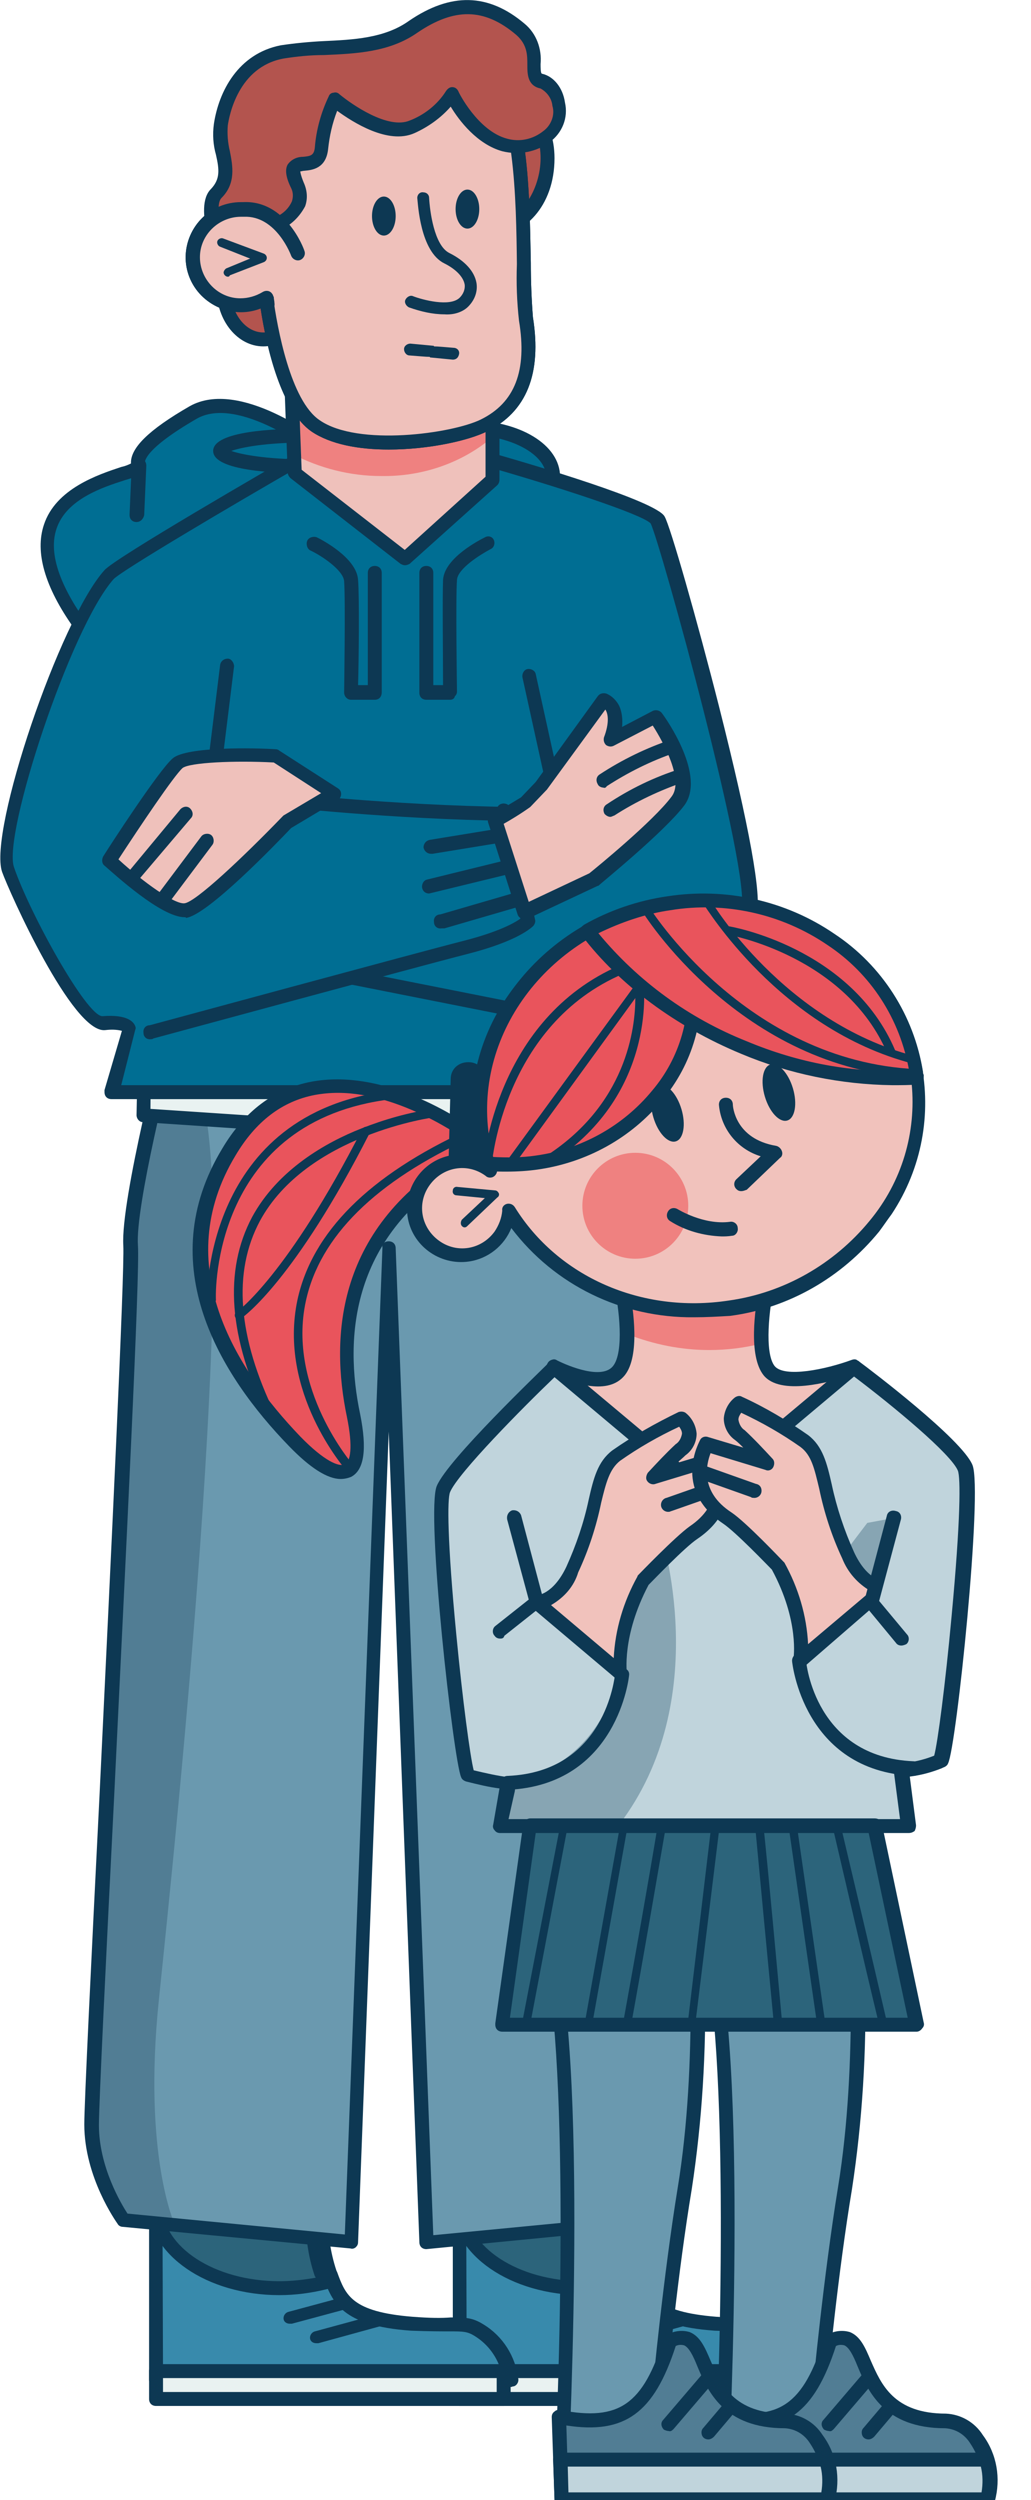 <?xml version="1.0" encoding="utf-8"?>
<!-- Generator: Adobe Illustrator 28.3.0, SVG Export Plug-In . SVG Version: 6.00 Build 0)  -->
<svg version="1.1" id="Ebene_1" xmlns="http://www.w3.org/2000/svg" xmlns:xlink="http://www.w3.org/1999/xlink" x="0px" y="0px"
	 viewBox="0 0 148 358.7" style="enable-background:new 0 0 148 358.7;" xml:space="preserve">
<style type="text/css">
	.st0{fill:#B3544E;}
	.st1{fill:#0D3853;}
	.st2{fill:#006E93;}
	.st3{fill:none;}
	.st4{fill:#388AAC;}
	.st5{fill:#2C647B;}
	.st6{fill:#E9F2F1;}
	.st7{fill:#6A99AF;}
	.st8{fill:#517D94;}
	.st9{fill:#EFC1BB;}
	.st10{fill:#C0D4DC;}
	.st11{fill:#EF8180;}
	.st12{fill:#B98178;}
	.st13{fill:#E9545C;}
	.st14{fill:#F1C2BC;}
	.st15{fill:#87A5B3;}
</style>
<g id="Eltern">
	<ellipse class="st0" cx="37.8" cy="41.5" rx="5.7" ry="7.2"/>
	<path class="st1" d="M37.8,49.7c-3.7,0-6.7-3.7-6.7-8.2s3-8.2,6.7-8.2s6.7,3.7,6.7,8.2S41.5,49.7,37.8,49.7z M37.8,35.3
		c-2.6,0-4.7,2.8-4.7,6.2s2.1,6.2,4.7,6.2s4.7-2.8,4.7-6.2S40.4,35.3,37.8,35.3L37.8,35.3z"/>
	<ellipse class="st2" cx="67.1" cy="68.5" rx="12.3" ry="7"/>
	<path class="st1" d="M67.1,76.5c-7.5,0-13.3-3.5-13.3-8.1s5.8-8.1,13.3-8.1s13.3,3.5,13.3,8.1S74.6,76.5,67.1,76.5z M67.1,62.4
		c-6.1,0-11.3,2.8-11.3,6s5.2,6,11.3,6s11.3-2.8,11.3-6S73.3,62.4,67.1,62.4L67.1,62.4z"/>
	<path class="st2" d="M45.9,64.4c0,0-11.5-9.1-18.2-5.2s-8.3,6.2-7.8,7.7s-22.5,2.6-8.4,22.6"/>
	<path class="st1" d="M11.4,90.5c-0.3,0-0.6-0.2-0.8-0.4C6.4,84.2,5,79.2,6.3,75.3c1.7-5.2,7.8-7.2,11.1-8.3c0.5-0.1,1-0.3,1.4-0.5
		c-0.1-2.2,2.5-4.8,8.4-8.2c7.2-4.1,18.8,4.9,19.3,5.3c0.4,0.3,0.5,1,0.2,1.4s-1,0.5-1.4,0.2c-0.1-0.1-11.1-8.6-17.1-5.1
		c-7.6,4.4-7.5,6.2-7.4,6.5s0.1,0.6-0.1,0.9c-0.3,0.6-1.1,0.9-2.8,1.4c-3.1,1-8.4,2.7-9.8,7c-1.1,3.3,0.3,7.7,4,13
		c0.3,0.4,0.2,1.1-0.2,1.4C11.8,90.5,11.6,90.5,11.4,90.5L11.4,90.5z"/>
	<line class="st3" x1="19.5" y1="73.9" x2="19.9" y2="66.9"/>
	<path class="st1" d="M19.6,74.9L19.6,74.9c-0.6,0-1-0.4-1-1c0,0,0,0,0-0.1l0.3-7c0-0.6,0.4-1,1-1c0,0,0,0,0.1,0c0.6,0,1,0.4,1,1
		c0,0,0,0,0,0.1l-0.3,7C20.6,74.4,20.2,74.9,19.6,74.9L19.6,74.9z"/>
	<ellipse class="st2" cx="43.7" cy="64.7" rx="12.1" ry="2.2"/>
	<path class="st1" d="M43.7,67.9c-3.9,0-13.1-0.3-13.1-3.2c0-2.9,9.2-3.2,13.1-3.2s13.1,0.3,13.1,3.2C56.8,67.6,47.7,67.9,43.7,67.9
		z M33.2,64.7c1.4,0.5,5,1.2,10.6,1.2s9.2-0.6,10.6-1.2c-1.4-0.5-4.9-1.2-10.6-1.2S34.6,64.2,33.2,64.7z M54.9,65.1L54.9,65.1z"/>
	<path class="st0" d="M78.6,22.7c0,5.2-3.2,10.2-7.9,10.2s-8.5-4.2-8.5-9.5s3.8-9.5,8.5-9.5C75.4,13.9,78.6,17.5,78.6,22.7z"/>
	<path class="st1" d="M70.7,33.9c-5.2,0-9.5-4.7-9.5-10.5s4.3-10.5,9.5-10.5s8.9,4,8.9,9.8C79.6,29.7,75.1,33.9,70.7,33.9z
		 M70.7,14.9c-4.1,0-7.5,3.8-7.5,8.5s3.4,8.5,7.5,8.5s6.9-4.8,6.9-9.2C77.6,18,74.9,14.9,70.7,14.9L70.7,14.9z"/>
	<path class="st4" d="M75,341.4h-9v-32.1l23.9,7.4c-0.6,0.2-0.3,5.9,1,9.5s2.2,6.6,11.8,7.2c6.7,0.5,7.5-0.5,9.7,1
		c2.5,1.5,4.2,4.2,4.5,7.1L75,341.4L75,341.4z"/>
	<path class="st1" d="M116.8,342.4H66c-0.6,0-1-0.4-1-1v-32.2c0-0.3,0.1-0.6,0.4-0.8c0.3-0.2,0.6-0.2,0.9-0.1l23.9,7.4
		c0.4,0.1,0.7,0.5,0.7,1c0,0.2-0.1,0.4-0.2,0.6c-0.1,2.9,0.3,5.8,1.2,8.5L92,326c1.2,3.3,2.1,5.7,10.8,6.4c2.6,0.2,4.2,0.2,5.5,0.1
		c2,0,3.1,0,4.7,1c2.8,1.7,4.6,4.6,5,7.8c0.1,0.5-0.3,1.1-0.8,1.1C117,342.5,116.9,342.5,116.8,342.4L116.8,342.4z M67,340.4h48.6
		c-0.6-2.2-1.9-4-3.8-5.2c-1.1-0.7-1.7-0.7-3.6-0.7c-1.3,0-3,0-5.6-0.1c-10-0.7-11.3-4.1-12.6-7.7l-0.1-0.2c-1-2.9-1.4-6-1.3-9.1
		l-21.7-6.7L67,340.4z"/>
	<path class="st5" d="M89.8,326.1c0.1,0.4,0.3,0.9,0.5,1.3c-2.1,0.6-4.4,0.9-6.6,0.9c-9.8,0-17.8-5.3-17.8-11.9c0.1-2.2,1-4.4,2.5-6
		l20.4,6.3C88.2,316.8,88.6,322.5,89.8,326.1z"/>
	<path class="st1" d="M83.7,329.3c-10.4,0-18.8-5.8-18.8-12.9c0-2.5,1-4.9,2.8-6.7c0.3-0.3,0.7-0.4,1.1-0.3l20.4,6.4
		c0.4,0.1,0.7,0.5,0.7,1c0,0.2-0.1,0.4-0.2,0.6c-0.1,2.9,0.3,5.8,1.2,8.5l0.1,0.2c0.1,0.4,0.2,0.7,0.4,1c0.2,0.5,0,1.1-0.6,1.3h-0.1
		C88.3,329,86,329.3,83.7,329.3z M68.7,311.5c-1.1,1.4-1.8,3.1-1.8,4.9c0,6,7.5,10.9,16.8,10.9c1.8,0,3.5-0.2,5.2-0.5l0,0l-0.1-0.2
		l0,0c-1-2.9-1.4-6-1.3-9.1L68.7,311.5z"/>
	<rect x="66" y="340.1" class="st6" width="49.9" height="4"/>
	<path class="st1" d="M115.9,345.2H66c-0.6,0-1-0.4-1-1v-4c0-0.6,0.4-1,1-1h49.9c0.6,0,1,0.4,1,1v4
		C116.9,344.7,116.5,345.2,115.9,345.2z M67,343.2h47.9v-2H67V343.2z"/>
	<path class="st1" d="M85.2,333.4c-0.5,0-0.9-0.3-0.9-0.8c0-0.4,0.3-0.8,0.7-0.9l7.9-2.1c0.5-0.1,0.9,0.2,1.1,0.6
		c0.1,0.5-0.2,0.9-0.6,1.1l-7.8,2.1L85.2,333.4z"/>
	<path class="st1" d="M89,336.2c-0.5,0-0.9-0.3-0.9-0.8c0-0.4,0.3-0.8,0.7-0.9l9.1-2.5c0.5-0.1,0.9,0.1,1.1,0.6
		c0.1,0.5-0.1,0.9-0.6,1.1c0,0,0,0-0.1,0l-9.1,2.5L89,336.2z"/>
	<path class="st4" d="M31.4,341.4h-9v-32.1l23.9,7.4c-0.6,0.2-0.3,5.9,1,9.5s2.2,6.6,11.8,7.2c6.7,0.5,7.5-0.5,9.7,1
		c2.5,1.5,4.2,4.2,4.5,7.1L31.4,341.4L31.4,341.4z"/>
	<path class="st1" d="M73.2,342.4H22.4c-0.6,0-1-0.4-1-1v-32.2c0-0.3,0.1-0.6,0.4-0.8c0.3-0.2,0.6-0.2,0.9-0.1l23.9,7.4
		c0.4,0.1,0.7,0.5,0.7,1c0,0.2-0.1,0.4-0.2,0.6c-0.1,2.9,0.3,5.8,1.2,8.5l0.1,0.2c1.2,3.3,2.1,5.7,10.8,6.4c2.6,0.2,4.2,0.2,5.5,0.1
		c2.1,0,3.1,0,4.7,1c2.8,1.7,4.6,4.6,5,7.8c0.1,0.5-0.3,1.1-0.8,1.1C73.4,342.5,73.3,342.5,73.2,342.4L73.2,342.4z M23.4,340.4H72
		c-0.6-2.2-1.9-4-3.8-5.2c-1.1-0.7-1.7-0.7-3.6-0.7c-1.3,0-3,0-5.6-0.1c-10-0.7-11.3-4.1-12.6-7.7l-0.1-0.2c-1-2.9-1.4-6-1.3-9.1
		l-21.7-6.7L23.4,340.4L23.4,340.4L23.4,340.4z"/>
	<path class="st5" d="M46.2,326.1c0.2,0.4,0.3,0.9,0.5,1.3c-2.1,0.6-4.4,0.9-6.6,0.9c-9.8,0-17.8-5.3-17.8-11.9c0.1-2.2,1-4.4,2.5-6
		l20.4,6.3C44.7,316.8,44.9,322.5,46.2,326.1z"/>
	<path class="st1" d="M40.1,329.3c-10.4,0-18.8-5.8-18.8-12.9c0-2.5,1-4.9,2.8-6.7c0.3-0.3,0.6-0.4,1-0.3l20.5,6.4
		c0.4,0.1,0.7,0.5,0.7,1c0,0.2-0.1,0.4-0.2,0.6c-0.1,2.9,0.3,5.8,1.2,8.5l0,0l0.1,0.1c0.1,0.4,0.3,0.7,0.4,1.1
		c0.2,0.5,0,1.1-0.6,1.3h-0.1C44.7,329,42.4,329.3,40.1,329.3z M25.1,311.5c-1.1,1.4-1.8,3.1-1.8,4.9c0,6,7.5,10.9,16.8,10.9
		c1.8,0,3.5-0.2,5.2-0.5v-0.1l-0.1-0.1c-1-2.9-1.4-6-1.3-9.1L25.1,311.5z"/>
	<path class="st7" d="M94,178.8c0.4-6.5-7.1-31.2-7.1-31.2l-28.6,6.1v-0.8l-2.6,0.4l-2.6-0.4v0.8l-28.5-6.1c0,0-6.5,24.8-6.1,31.2
		S13,297.6,13,304.9s4.6,13.7,4.6,13.7l32.7,3.2l5.4-142.7l5.4,142.7l32.7-3.2c0,0,4.6-6.3,4.6-13.7S93.6,185.3,94,178.8z"/>
	<path class="st8" d="M27.8,154.6c-1-1.4-2.5-2.4-4.2-2.8c-1.8,7.4-5.3,22.1-5,26.9c0.4,6.5-5.5,118.8-5.5,126.1s4.6,13.7,4.6,13.7
		l7.4,0.7c0,0-4.6-9.9-2.3-32.2S35.6,165.7,27.8,154.6z"/>
	<rect x="22.4" y="340.1" class="st6" width="49.9" height="4"/>
	<path class="st1" d="M72.3,345.2H22.4c-0.6,0-1-0.4-1-1v-4c0-0.6,0.4-1,1-1h49.9c0.6,0,1,0.4,1,1v4
		C73.3,344.7,72.9,345.2,72.3,345.2z M23.4,343.2h47.9v-2H23.4V343.2z"/>
	<path class="st1" d="M41.6,333.4c-0.5,0-0.9-0.3-0.9-0.8c0-0.4,0.3-0.8,0.7-0.9l7.8-2.1c0.5-0.1,0.9,0.1,1.1,0.6l0,0
		c0.1,0.5-0.1,0.9-0.6,1.1l-7.8,2.1L41.6,333.4z"/>
	<path class="st1" d="M45.4,336.2c-0.5,0-0.9-0.3-0.9-0.8c0-0.4,0.3-0.8,0.7-0.9l9.2-2.5c0.5-0.1,0.9,0.1,1.1,0.6
		c0.1,0.5-0.1,0.9-0.6,1.1c0,0,0,0-0.1,0l-9.1,2.5L45.4,336.2z"/>
	<path class="st1" d="M61.2,322.7c-0.6,0-1-0.4-1-1l-4.4-116.3l-4.4,116.3c0,0.3-0.1,0.5-0.3,0.7s-0.5,0.3-0.8,0.2l-32.7-3.1
		c-0.3,0-0.6-0.2-0.7-0.4c-0.2-0.3-4.8-6.7-4.8-14.3c0-3,1-23.6,2.2-47.5c1.6-33.3,3.6-74.8,3.4-78.6c-0.4-6.6,5.8-30.5,6.1-31.6
		c0.1-0.5,0.7-0.8,1.2-0.7l27.4,5.9c0.1-0.1,0.1-0.2,0.2-0.3c0.2-0.2,0.5-0.3,0.8-0.2l2.4,0.4l2.4-0.4c0.3,0,0.6,0,0.8,0.2
		c0.1,0.1,0.2,0.2,0.2,0.3l27.4-5.9c0.5-0.1,1,0.2,1.2,0.7c0.3,1,7.6,25,7.2,31.6c-0.3,3.9,1.4,46.7,2.8,81.1
		c0.9,22.5,1.7,42,1.7,45c0,7.6-4.6,14-4.8,14.3c-0.2,0.2-0.4,0.4-0.7,0.4L61.2,322.7L61.2,322.7z M55.8,178.1c0.6,0,1,0.4,1,1
		l5.4,141.6l31.2-3c0.9-1.4,4.1-6.8,4.1-12.7c0-2.9-0.8-22.4-1.7-44.9c-1.4-34.5-3.1-77.3-2.8-81.3l0,0c0.4-5.5-5.5-25.6-6.8-30
		l-27.7,5.9c-0.5,0.1-0.9-0.2-1.1-0.6l-1.4,0.2c-0.1,0-0.2,0-0.3,0l-1.4-0.2c-0.2,0.4-0.7,0.7-1.1,0.6l-27.6-6
		c-1.2,4.5-6.2,24.5-5.8,30c0.3,3.9-1.7,43.7-3.4,78.8c-1.2,23.8-2.2,44.4-2.2,47.4c0,6,3.2,11.3,4.1,12.7l31.2,3L54.9,179
		C54.8,178.5,55.2,178.1,55.8,178.1L55.8,178.1z M93.9,318.6L93.9,318.6z"/>
	<path class="st6" d="M73.4,150.9l-14.5,2.4v-0.8l-2.4,0.4l-2.4-0.4v0.8l-18-3L20.6,150c0,2.3,0,6-0.1,10l71.2,4.8
		c-0.2-5.1-0.2-10.4-0.2-13.7L73.4,150.9z"/>
	<path class="st1" d="M91.8,165.8L91.8,165.8L20.5,161c-0.5,0-0.9-0.5-0.9-1c0.1-4,0.1-7.6,0.1-10c0-0.3,0.1-0.5,0.3-0.7
		c0.2-0.2,0.5-0.3,0.7-0.3l15.6,0.2h0.1l16.9,2.8c0.1-0.1,0.2-0.2,0.3-0.3c0.2-0.2,0.5-0.3,0.8-0.2l2.2,0.2l2.2-0.3
		c0.3,0,0.6,0,0.8,0.2c0.1,0.1,0.2,0.2,0.2,0.4l13.3-2.2h0.2l18.1,0.3c0.6,0,1,0.4,1,1c0,3.5,0.1,8.6,0.2,13.6
		c0,0.3-0.1,0.6-0.3,0.8C92.3,165.7,92.1,165.8,91.8,165.8z M21.6,159.1l69.2,4.6c-0.1-4.2-0.2-8.4-0.2-11.6l-17.1-0.3l-14.4,2.4
		c-0.3,0-0.6,0-0.8-0.2c-0.1-0.1-0.2-0.2-0.3-0.4l-1.3,0.2h-0.3l-1.3-0.2c-0.1,0.1-0.1,0.3-0.3,0.4c-0.2,0.2-0.5,0.3-0.8,0.2
		l-17.9-2.9l-14.5-0.2C21.7,153.2,21.6,156,21.6,159.1z"/>
	<path class="st2" d="M94.4,74.6c-1.2-2.1-25.7-9-25.7-9l-12.6,6.1l-12.6-6.2c0,0-26.2,15.2-27.8,16.9c-6.3,7-16.3,37-14.5,42.3
		c1.8,5.3,10.4,22.4,13.7,22s3.7,0.7,3.7,0.7l-2.7,9.1h80.2l-2.6-9.1c0,0,0.4,0.9,3.7,1.2s8.4-12.5,10.2-17.9
		C109.2,125.3,95.6,76.7,94.4,74.6z"/>
	<path class="st1" d="M96.2,157.7H16c-0.6,0-1-0.4-1-1c0-0.1,0-0.2,0-0.3l2.5-8.5c-0.8-0.2-1.6-0.2-2.4-0.1
		c-4.7,0.5-13.8-19.9-14.8-22.7c-2-5.8,8.3-36.2,14.7-43.3c1.6-1.8,23.6-14.5,28.1-17.1c0.3-0.2,0.7-0.2,1,0l12.2,5.9l12.2-5.9
		c0.2-0.1,0.5-0.1,0.7-0.1c7.5,2.1,25,7.3,26.2,9.5c0.8,1.3,4.7,15,7.8,27.2c4.4,17.4,6.2,27.4,5.4,29.9
		c-1.5,4.4-6.6,18.6-11.1,18.6h-0.2c-0.7-0.1-1.3-0.2-2-0.3l2,7c0.2,0.5-0.1,1.1-0.7,1.2C96.4,157.8,96.3,157.8,96.2,157.7
		L96.2,157.7z M17.4,155.7h77.5l-2.3-7.9c-0.2-0.5,0.1-1.1,0.6-1.2c0.4-0.2,0.9,0,1.2,0.4c0.1,0.1,0.8,0.5,2.9,0.7
		c1.7,0.2,6-7.9,9.1-17.2c1.6-4.7-11.6-52.6-13-55.4c-1.2-1.3-13.4-5.3-24.7-8.5l-12.3,6c-0.3,0.1-0.6,0.1-0.9,0l-12.1-5.9
		c-10.1,5.8-26,15.2-27.1,16.4c-6.2,7-15.9,36.6-14.3,41.3c2.2,6.5,10.4,21.4,12.7,21.4l0,0c3.7-0.3,4.5,0.9,4.7,1.4
		c0.1,0.2,0.1,0.4,0,0.6L17.4,155.7z M94.5,147.2L94.5,147.2z"/>
	<path class="st1" d="M21.7,149.1c-0.6,0.1-1.1-0.3-1.1-0.9c-0.1-0.6,0.3-1.1,0.9-1.1c0.4-0.1,38.7-10.5,45-12.1
		c5.1-1.3,7.4-2.6,8.2-3.2l-3.4-15.3c-0.1-0.5,0.2-1.1,0.8-1.2l0,0c0.5-0.1,1.1,0.2,1.2,0.7l0,0l3.5,15.9c0.1,0.3,0,0.6-0.2,0.9
		c-0.2,0.2-2.1,2.2-9.6,4.1c-6.3,1.6-44.6,12-45,12.1C21.9,149.1,21.8,149.1,21.7,149.1z"/>
	<path class="st1" d="M76.8,117.8c-17.8,0-35-1.9-35.2-1.9c-0.6-0.1-0.9-0.6-0.9-1.1c0.1-0.6,0.6-0.9,1.1-0.9c0.2,0,17.3,1.9,35,1.9
		c0.6,0,1,0.4,1,1S77.4,117.8,76.8,117.8L76.8,117.8z"/>
	<path class="st1" d="M30.6,112.7L30.6,112.7c-0.6-0.1-1-0.6-1-1.1l0,0l2-16.2c0.1-0.6,0.6-0.9,1.1-0.9s0.9,0.6,0.9,1.1l-2,16.2
		C31.6,112.4,31.1,112.7,30.6,112.7z"/>
	<path class="st1" d="M80.4,118c-0.5,0-0.9-0.3-1-0.8l-4.4-20c-0.1-0.5,0.2-1.1,0.7-1.2l0,0c0.5-0.1,1.1,0.2,1.2,0.7l0,0l4.4,20
		c0.1,0.5-0.2,1.1-0.7,1.2l0,0L80.4,118z"/>
	<path class="st1" d="M98.2,150.7H98l-47.4-9.4c-0.6-0.1-0.9-0.6-0.8-1.2s0.6-0.9,1.2-0.8l47.4,9.4c0.6,0.1,1,0.5,0.9,1.1
		C99.3,150.4,98.8,150.8,98.2,150.7z"/>
	<path class="st9" d="M48,113.9l-8.5-5.4c0,0-12.1-0.6-14.1,1.1s-9.8,13.9-9.8,13.9s8,7.5,11,7.1s14.6-12.7,14.6-12.7L48,113.9z"/>
	<path class="st1" d="M26.5,131.6c-3.4,0-10.1-6.2-11.5-7.4c-0.4-0.3-0.4-0.9-0.2-1.3c0.8-1.3,8-12.4,10-14.1s11.8-1.5,14.8-1.3
		c0.2,0,0.4,0.1,0.5,0.2l8.4,5.4c0.5,0.3,0.6,0.9,0.3,1.4c-0.1,0.1-0.2,0.3-0.3,0.3l-6.7,4c-2.2,2.3-12,12.5-15.1,12.9
		C26.7,131.6,26.6,131.6,26.5,131.6z M17,123.3c3.6,3.3,8.1,6.5,9.5,6.3c1.6-0.2,8.3-6.5,14-12.4c0.1-0.1,0.1-0.1,0.2-0.2l5.4-3.2
		l-6.8-4.4c-5.6-0.3-12.1,0-13.1,0.8C24.9,111.4,20.2,118.4,17,123.3z"/>
	<line class="st3" x1="18.8" y1="126.1" x2="26.7" y2="116.8"/>
	<path class="st1" d="M18.8,127.1c-0.2,0-0.5-0.1-0.6-0.2c-0.4-0.4-0.5-1-0.1-1.4l0,0l7.8-9.4c0.4-0.4,1-0.5,1.4-0.1s0.5,1,0.1,1.4
		l-7.9,9.3C19.4,127,19.1,127.1,18.8,127.1z"/>
	<line class="st3" x1="29.8" y1="120.6" x2="23.4" y2="129"/>
	<path class="st1" d="M23.4,130c-0.2,0-0.4-0.1-0.6-0.2c-0.4-0.3-0.5-1-0.2-1.4l6.3-8.4c0.3-0.4,1-0.5,1.4-0.2s0.5,1,0.2,1.4
		l-6.3,8.4C24,129.9,23.7,130,23.4,130z"/>
	<path class="st9" d="M94,102.9l-6.4,3.4c1.8-4.8-1-5.8-1-5.8l-9,12.4l-2.2,2.3c-1.8,1.2-4.3,2.6-4.3,2.6l4.2,13.1l9.8-4.6
		c0,0,9.2-7.5,12.1-11.2S94,102.9,94,102.9z"/>
	<path class="st1" d="M75.3,131.9c-0.1,0-0.3,0-0.4-0.1c-0.3-0.1-0.5-0.3-0.6-0.6l-4.2-13.1c-0.2-0.5,0-1,0.5-1.2
		c0,0,2.4-1.4,4.2-2.5l2.1-2.2l8.9-12.3c0.3-0.4,0.7-0.5,1.2-0.4c0.8,0.3,1.5,1,1.9,1.8c0.4,0.9,0.5,2,0.4,3l4.4-2.3
		c0.4-0.2,1-0.1,1.3,0.3c0.7,0.9,6.4,9.1,3.2,13.3c-2.9,3.8-11.9,11.1-12.2,11.4c-0.1,0.1-0.1,0.1-0.2,0.1l-9.8,4.6
		C75.6,131.8,75.5,131.9,75.3,131.9z M72.3,118.2l3.6,11.2l8.7-4.1c1-0.8,9.2-7.5,11.8-11c1.8-2.3-1.1-7.7-2.7-10.2l-5.6,2.9
		c-0.4,0.2-0.8,0.1-1.1-0.1c-0.3-0.3-0.4-0.7-0.3-1.1c0.8-2.1,0.6-3.4,0.2-4l-8.4,11.5l-0.1,0.1l-2.2,2.3l-0.1,0.1
		C74.7,116.8,73.2,117.7,72.3,118.2L72.3,118.2z"/>
	<path class="st10" d="M86.6,112c3.1-2.1,6.5-3.7,10.1-4.9"/>
	<path class="st1" d="M86.6,113c-0.3,0-0.7-0.2-0.8-0.5c-0.3-0.5-0.2-1.1,0.3-1.4c3.2-2.1,6.7-3.8,10.3-5c0.5-0.2,1.1,0.1,1.2,0.7
		c0.2,0.5-0.1,1.1-0.7,1.2c-3.5,1.2-6.7,2.8-9.8,4.8C87,113,86.8,113.1,86.6,113z"/>
	<path class="st10" d="M87.6,116.2c3.2-2.1,6.7-3.8,10.3-4.9"/>
	<path class="st1" d="M87.6,117.2c-0.3,0-0.6-0.2-0.8-0.4c-0.3-0.5-0.2-1.1,0.3-1.4l0,0c3.3-2.2,6.8-3.9,10.6-5.1
		c0.5-0.1,1.1,0.2,1.2,0.7s-0.2,1.1-0.7,1.2c-3.5,1.2-6.9,2.8-10,4.8C87.9,117.1,87.8,117.2,87.6,117.2z"/>
	<polyline class="st9" points="41.7,51.6 42.3,67.8 58.1,80.1 70.7,68.8 70.7,55.1 	"/>
	<path class="st11" d="M54.7,68.3c5.8,0.1,11.5-1.8,15.9-5.5v-6.7l-29-3.5l0.3,12.5C45.9,67.2,50.3,68.3,54.7,68.3z"/>
	<path class="st1" d="M58.1,81.1c-0.2,0-0.4-0.1-0.6-0.2L41.7,68.6c-0.2-0.2-0.4-0.5-0.4-0.8l-0.6-16.1c0-0.6,0.4-1,1-1s1,0.4,1,1
		l0.6,15.7l14.8,11.5l11.6-10.5V55.2c0-0.6,0.4-1,1-1s1,0.4,1,1v13.6c0,0.3-0.1,0.6-0.3,0.8L58.8,80.9C58.6,81,58.4,81.1,58.1,81.1z
		"/>
	<path class="st12" d="M75.5,45.8c-1-6,1.3-31.8-6.1-35.3c-9.1-4.3-33.9-2.8-35.1,7.8c-0.4,3.9-0.2,7.9,0.7,11.7h-0.4
		c-3.8,0-6.8,3.1-6.8,6.9c0,3.8,3.1,6.8,6.9,6.8c1.3,0,2.6-0.4,3.7-1.1c0.7,4.9,2.7,15.4,7.1,18.4c5.9,4,19.8,2.1,24.1,0
		S76.9,54.7,75.5,45.8z"/>
	<path class="st1" d="M55.8,64.5c-4.2,0-8.3-0.7-11.1-2.6c-4.3-3-6.4-11.8-7.3-17.7c-4,1.6-8.6-0.4-10.2-4.4s0.4-8.6,4.4-10.2
		c0.7-0.3,1.4-0.4,2.1-0.5c-0.7-3.6-0.8-7.2-0.4-10.9c0.3-3,2.2-5.4,5.6-7.4c8.3-4.6,23.9-4.6,30.9-1.3c6.1,2.9,6.2,17.5,6.4,28.2
		c0,2.6,0.1,5.2,0.3,7.8l0,0c1.3,8.1-0.9,13.6-6.6,16.4C67.3,63.2,61.6,64.5,55.8,64.5z M38.2,41.7c0.5,0,0.9,0.4,1,0.9
		c0.6,4.4,2.5,14.9,6.7,17.7c5.5,3.8,19,1.9,23.1-0.1c4.9-2.4,6.7-7,5.5-14.2l0,0c-0.3-2.7-0.4-5.4-0.3-8.1
		c-0.1-9-0.3-24.1-5.2-26.4c-6.4-3-21.4-3-29.1,1.2c-2.8,1.6-4.4,3.5-4.6,5.8c-0.4,3.8-0.2,7.7,0.6,11.4c0.1,0.5-0.2,1.1-0.8,1.2
		c-0.1,0-0.1,0-0.2,0h-0.3c-3.2,0-5.9,2.6-5.9,5.8s2.6,5.9,5.8,5.9c1.1,0,2.2-0.3,3.2-0.9C37.9,41.8,38,41.7,38.2,41.7z"/>
	<path class="st9" d="M75.5,45.8c-1-6,1.3-31.8-6.1-35.3c-9.1-4.3-33.9-2.8-35.1,7.8c-0.4,3.9-0.2,7.9,0.7,11.7h-0.4
		c-3.8,0-6.8,3.1-6.8,6.9c0,3.8,3.1,6.8,6.9,6.8c1.3,0,2.6-0.4,3.7-1.1c0.7,4.9,2.7,15.4,7.1,18.4c5.9,4,19.8,2.1,24.1,0
		S76.9,54.7,75.5,45.8z"/>
	<path class="st1" d="M55.8,64.5c-4.2,0-8.3-0.7-11.1-2.6c-4.3-3-6.4-11.8-7.3-17.7c-4,1.6-8.6-0.4-10.2-4.4s0.4-8.6,4.4-10.2
		c0.7-0.3,1.4-0.4,2.1-0.5c-0.7-3.6-0.8-7.2-0.4-10.9c0.3-3,2.2-5.4,5.6-7.4c8.3-4.6,23.9-4.6,30.9-1.3c6.1,2.9,6.2,17.5,6.4,28.2
		c0,2.6,0.1,5.2,0.3,7.8l0,0c1.3,8.1-0.9,13.6-6.6,16.4C67.3,63.2,61.6,64.5,55.8,64.5z M38.2,41.7c0.5,0,0.9,0.4,1,0.9
		c0.6,4.4,2.5,14.9,6.7,17.7c5.5,3.8,19,1.9,23.1-0.1c4.9-2.4,6.7-7,5.5-14.2l0,0c-0.3-2.7-0.4-5.4-0.3-8.1
		c-0.1-9-0.3-24.1-5.2-26.4c-6.4-3-21.4-3-29.1,1.2c-2.8,1.6-4.4,3.5-4.6,5.8c-0.4,3.8-0.2,7.7,0.6,11.4c0.1,0.5-0.2,1.1-0.8,1.2
		c-0.1,0-0.1,0-0.2,0h-0.3c-3.2,0-5.9,2.6-5.9,5.8s2.6,5.9,5.8,5.9c1.1,0,2.2-0.3,3.2-0.9C37.9,41.8,38,41.7,38.2,41.7z"/>
	<ellipse class="st1" cx="55.1" cy="31" rx="1.7" ry="2.8"/>
	<ellipse class="st1" cx="67.1" cy="30" rx="1.7" ry="2.8"/>
	<path class="st1" d="M65,51.6L65,51.6l-3.1-0.3c-0.1,0-0.2,0-0.2-0.1c-0.6,0-1.5-0.1-2.9-0.2c-0.5,0-0.8-0.5-0.8-0.9
		c0-0.5,0.5-0.8,0.9-0.8l3.2,0.3c0.1,0,0.2,0,0.2,0.1c0.6,0,1.5,0.1,2.8,0.2c0.5,0,0.9,0.4,0.8,0.9S65.5,51.6,65,51.6L65,51.6
		L65,51.6z"/>
	<path class="st0" d="M39.7,32c0,0,4.6-1.9,2.9-5.5c-2.4-5.3,3-1.1,3.5-5.3c0.2-2.4,0.9-4.8,1.9-6.9c0,0,6.8,5.8,11.1,3.9
		s5.7-4.7,5.7-4.7s5.6,11.5,13.6,6.2c3.3-2.2,1.7-7.4-0.7-8s0.5-4.4-3.1-7.4c-6-5.1-11.2-3.3-15.4-0.4c-5.6,3.9-13,2.5-18.8,3.6
		c-6,1.1-8.2,6.7-8.8,10.4c-0.6,3.7,2.3,7-0.6,9.9c-2.3,2.3,1.7,11.3,1.7,11.3"/>
	<path class="st1" d="M32.7,40.1c-0.4,0-0.7-0.2-0.9-0.6c-0.7-1.6-4.2-9.8-1.5-12.4c1.3-1.4,1.2-2.7,0.7-4.9
		c-0.4-1.4-0.5-2.9-0.3-4.4c0.7-4.7,3.5-10.1,9.6-11.3c2-0.3,4.1-0.5,6.1-0.6c4.3-0.2,8.8-0.4,12.3-2.9c6-4.1,11.4-4,16.6,0.4
		C77,4.8,77.8,7,77.6,9.2c0,1.3,0.1,1.4,0.3,1.4c1.6,0.4,2.9,2,3.2,4.1c0.5,2.2-0.4,4.4-2.2,5.7c-1.9,1.4-4.4,1.9-6.8,1.3
		c-3.6-1-6.2-4.4-7.4-6.4c-1.4,1.6-3.2,2.9-5.2,3.8c-3.8,1.7-8.9-1.6-11.1-3.2c-0.7,1.8-1.1,3.6-1.3,5.5c-0.3,2.8-2.3,3-3.4,3.1
		c-0.2,0-0.5,0.1-0.6,0.1c0.1,0.6,0.3,1.1,0.5,1.6c0.5,1.1,0.6,2.3,0.2,3.4c-0.8,1.5-2,2.7-3.6,3.4c-0.5,0.2-1.1,0-1.3-0.5
		s0-1.1,0.5-1.3l0,0c1.1-0.4,2-1.2,2.5-2.3c0.2-0.6,0.2-1.3-0.1-1.9c-0.8-1.6-0.9-2.7-0.5-3.4c0.5-0.7,1.3-1.1,2.2-1.1
		c1.1-0.1,1.6-0.2,1.7-1.4c0.2-2.5,0.9-5,2-7.3c0.1-0.3,0.4-0.5,0.7-0.5c0.3-0.1,0.6,0,0.8,0.2c1.8,1.5,7,5.1,10.1,3.8
		c2.1-0.8,4-2.3,5.2-4.2c0.2-0.3,0.5-0.6,0.9-0.6s0.7,0.2,0.9,0.6c0,0.1,2.8,5.7,7,6.8c1.8,0.5,3.7,0.1,5.2-1.1
		c1.1-0.8,1.7-2.3,1.3-3.6c-0.1-1.1-0.8-2-1.7-2.5c-1.9-0.4-1.9-2.1-1.9-3.4c0-1.4,0-2.9-1.6-4.3c-4.6-3.9-8.9-3.9-14.2-0.3
		c-4,2.8-8.8,3-13.4,3.2c-2,0-3.9,0.2-5.8,0.5c-6.5,1.2-7.8,8.2-8,9.6c-0.1,1.2,0,2.5,0.3,3.7c0.4,2.1,0.9,4.6-1.2,6.7
		c-1.2,1.2,0.4,6.8,1.9,10.2c0.2,0.5,0,1.1-0.5,1.3l0,0C33,40.1,32.9,40.1,32.7,40.1z"/>
	<path class="st9" d="M42.7,36.4c0,0-2.3-6.5-7.8-6.3h-0.4c-3.8,0-6.8,3.1-6.8,6.9c0,3.8,3.1,6.8,6.9,6.8c1.3,0,2.6-0.4,3.7-1.1
		c0,0.3,0.1,0.6,0.1,0.9"/>
	<path class="st1" d="M34.6,44.8c-4.3,0-7.9-3.5-7.9-7.9s3.5-7.9,7.9-7.9h0.3c6.1-0.3,8.7,6.6,8.8,7c0.2,0.5-0.1,1.1-0.6,1.3
		s-1.1-0.1-1.3-0.6c0,0-2.1-5.8-6.8-5.6h-0.4c-3.2,0-5.9,2.6-5.9,5.8s2.6,5.9,5.8,5.9c1.1,0,2.2-0.3,3.2-0.9
		c0.5-0.3,1.1-0.2,1.4,0.3c0.1,0.1,0.1,0.3,0.2,0.4c0,0.3,0.1,0.6,0.1,0.9c0.1,0.5-0.3,1.1-0.8,1.1l0,0c-0.4,0.1-0.8-0.1-1-0.4
		C36.6,44.6,35.6,44.8,34.6,44.8z"/>
	<path class="st1" d="M32.7,39.7c-0.3,0-0.6-0.3-0.6-0.6c0-0.2,0.2-0.5,0.4-0.6l3.4-1.4l-4.3-1.7c-0.3-0.1-0.5-0.5-0.4-0.8l0,0
		c0.1-0.3,0.5-0.5,0.8-0.4l5.9,2.2c0.2,0.1,0.4,0.3,0.4,0.6s-0.2,0.5-0.4,0.6L33,39.5C32.9,39.7,32.8,39.7,32.7,39.7z"/>
	<path class="st9" d="M60.9,28.3c0,0,0.3,7.1,3.4,8.6c3.1,1.5,4.6,4.2,2.4,6.3s-7.7,0-7.7,0"/>
	<path class="st1" d="M63.8,45.1c-1.7,0-3.4-0.4-5.1-1c-0.4-0.2-0.7-0.7-0.5-1.1c0.2-0.4,0.7-0.7,1.1-0.5c1.3,0.5,5.3,1.6,6.7,0.2
		c0.5-0.5,0.8-1.2,0.7-1.9c-0.2-1.1-1.3-2.2-2.9-3c-3.5-1.7-3.8-8.6-3.9-9.4c0-0.5,0.4-0.9,0.9-0.8c0.4,0,0.8,0.3,0.8,0.8
		c0.1,1.8,0.7,6.8,2.9,7.9s3.6,2.6,3.9,4.3c0.2,1.3-0.3,2.5-1.2,3.4C66.4,44.8,65.1,45.2,63.8,45.1z"/>
	<path class="st1" d="M53.8,100.4h-3.4c-0.3,0-0.5-0.1-0.7-0.3c-0.2-0.2-0.3-0.5-0.3-0.7c0-0.1,0.2-13.4,0-16
		c-0.1-1.6-3.3-3.7-4.8-4.4c-0.5-0.2-0.7-0.9-0.5-1.4s0.9-0.7,1.4-0.5l0,0c0.6,0.3,5.7,2.9,5.9,6.1c0.2,2.3,0.1,12,0,15.1h1.4V82.2
		c0-0.6,0.4-1,1-1s1,0.4,1,1v17.1C54.8,100,54.4,100.4,53.8,100.4z"/>
	<path class="st1" d="M64.6,100.4h-3.4c-0.6,0-1-0.4-1-1V82.2c0-0.6,0.4-1,1-1s1,0.4,1,1v16.1h1.4c0-3.2-0.1-12.8,0-15.1
		c0.2-3.2,5.4-5.8,6-6.1c0.5-0.3,1.1-0.1,1.3,0.4l0,0c0.2,0.5,0,1.1-0.5,1.3l0,0c-1.5,0.8-4.7,2.8-4.8,4.4c-0.2,2.6,0,15.9,0,16
		c0,0.3-0.1,0.5-0.3,0.7C65.2,100.3,64.9,100.4,64.6,100.4z"/>
	<path class="st1" d="M61.9,122.5c-0.6,0-1-0.4-1.1-0.9c0-0.6,0.4-1,0.9-1.1l9.8-1.6c0.6-0.1,1.1,0.3,1.2,0.8
		c0.1,0.6-0.3,1.1-0.8,1.2l-9.8,1.6H61.9z"/>
	<path class="st1" d="M61.6,128.2c-0.5,0-0.9-0.3-1-0.8s0.2-1.1,0.7-1.2l0,0l11.4-2.8c0.6-0.1,1.1,0.2,1.2,0.8
		c0.1,0.6-0.2,1.1-0.8,1.2L61.6,128.2L61.6,128.2z"/>
	<path class="st1" d="M63.4,133.2c-0.6,0.1-1.1-0.3-1.1-0.9c-0.1-0.6,0.3-1.1,0.9-1.1l11-3.2c0.5-0.2,1.1,0.1,1.3,0.7
		s-0.1,1.1-0.7,1.3l-11,3.2C63.6,133.2,63.5,133.2,63.4,133.2z"/>
</g>
<g id="Kinder">
	<path class="st7" d="M121.8,269.5c0.8-3.7,3.1,23.3-0.4,44.4c-2.2,13-3.6,28.8-3.6,28.8s0.4,3.9,16.6,5.3c4.2,0.4,5.8,5,5.8,7.5
		h-36.5c0,0,4-83.1-5.3-81.4"/>
	<path class="st1" d="M140.1,356.4h-36.5c-0.3,0-0.5-0.1-0.7-0.3s-0.3-0.5-0.3-0.7c1.4-29.7,1.7-75.6-3.6-80.1
		c-0.3-0.2-0.5-0.2-0.5-0.2c-0.5,0.1-1.1-0.2-1.2-0.8l0,0c-0.1-0.5,0.2-1.1,0.8-1.2l0,0c0.8-0.1,1.6,0.1,2.2,0.7
		c7.4,6.4,4.8,69.3,4.3,80.7h34.3c-0.3-2.1-1.7-5.2-4.7-5.4c-4-0.3-17.1-1.8-17.5-6.2c0-0.1,0-0.1,0-0.2c0-0.2,1.5-16,3.6-28.9
		c2.9-17.7,1.7-39.1,0.9-43.3c-0.4-0.2-0.6-0.6-0.5-1.1c0.3-1.2,1.2-1.1,1.4-1.1c0.6,0.1,1.8,0.4,2.1,16c0.2,10-0.4,20-1.9,29.8
		c-2,12-3.4,26.6-3.6,28.5c0.3,0.5,2.4,3.3,15.7,4.4c4.6,0.4,6.7,5.2,6.7,8.5C141.1,356,140.7,356.4,140.1,356.4L140.1,356.4z"/>
	<path class="st8" d="M103.3,346.7c8.6,1.6,12.7-0.7,15.9-11c6.7-2.9,2.3,11.6,16.5,11.6c4.4,0,7.5,6.7,6,11.2h-38.1L103.3,346.7z"
		/>
	<path class="st1" d="M141.7,359.6h-38.1c-0.6,0-1-0.4-1-1l-0.4-11.8c0-0.3,0.1-0.6,0.4-0.8c0.2-0.2,0.5-0.3,0.9-0.2
		c8.4,1.6,11.8-0.8,14.8-10.3c0.1-0.3,0.3-0.5,0.6-0.6c1-0.5,2.1-0.6,3.1-0.3c1.5,0.6,2.2,2.2,3,4.1c1.5,3.4,3.3,7.6,10.8,7.6
		c2.1,0.1,4.1,1.2,5.3,3.1c2,2.7,2.6,6.2,1.7,9.5C142.5,359.3,142.1,359.6,141.7,359.6z M104.6,357.6h36.3c0.4-2.4-0.2-4.9-1.6-7
		c-0.8-1.3-2.1-2.1-3.6-2.2c-8.8,0-11.1-5.3-12.6-8.9c-0.6-1.5-1.2-2.7-1.9-3c-0.4-0.1-0.8-0.1-1.2,0.1c-3.1,9.6-7.3,12.7-15.7,11.4
		L104.6,357.6z"/>
	<path class="st10" d="M141.6,352.9c0.6,1.8,0.7,3.8,0.1,5.7h-38.1l-0.2-5.7H141.6z"/>
	<path class="st1" d="M141.7,359.6h-38.1c-0.6,0-1-0.4-1-1l-0.2-5.7c0-0.3,0.1-0.5,0.3-0.7s0.5-0.3,0.7-0.3h38.1
		c0.5,0,0.9,0.3,1,0.7c0.7,2,0.7,4.3,0.1,6.3C142.6,359.3,142.2,359.6,141.7,359.6z M104.6,357.6h36.3c0.2-1.2,0.2-2.5-0.1-3.7
		h-36.3L104.6,357.6z"/>
	<line class="st3" x1="119" y1="347.8" x2="124.9" y2="341"/>
	<path class="st1" d="M119,348.8c-0.2,0-0.5-0.1-0.7-0.2c-0.4-0.4-0.5-1-0.1-1.4l0,0l5.9-6.9c0.4-0.4,1-0.5,1.4-0.1l0,0
		c0.4,0.4,0.5,1,0.1,1.4l0,0l-5.9,6.9C119.5,348.7,119.3,348.9,119,348.8z"/>
	<line class="st3" x1="124.7" y1="349" x2="128" y2="345.1"/>
	<path class="st1" d="M124.7,350c-0.6,0-1-0.4-1-1c0-0.3,0.1-0.5,0.3-0.7l3.3-3.9c0.4-0.4,1-0.5,1.4-0.1s0.5,1,0.1,1.4l0,0l-3.3,3.9
		C125.2,349.9,124.9,350,124.7,350z"/>
	<path class="st13" d="M50.6,203.1c-2.4-11.4-1.4-26.7,15.9-36.7c30.8-17.7,0.8-3.6,0.8-3.6s-22.7-17.2-34.6,2.5
		c-9.7,16.2-0.3,31.5,9.4,41.5C49.3,214.1,52.5,212,50.6,203.1z"/>
	<path class="st1" d="M48.9,212.2c-1.9,0-4.4-1.6-7.4-4.7c-9.9-10.2-19.7-26-9.6-42.7c3.2-5.4,7.5-8.6,12.8-9.6
		c10.1-1.9,20.4,4.8,22.8,6.4c13-6.1,13.4-5.5,13.9-4.5s0.8,1.5-14.3,10.2C50.2,177,49.4,192,51.7,202.9c1,5,0.6,8-1.3,9
		C49.9,212.1,49.4,212.2,48.9,212.2z M48.5,156.8c-1.1,0-2.2,0.1-3.3,0.3c-4.7,0.9-8.5,3.8-11.4,8.7c-9.4,15.6-0.1,30.5,9.3,40.3
		c3.5,3.6,5.6,4.4,6.4,4s1.2-2.4,0.3-6.8c-2.4-11.5-1.6-27.4,16.4-37.8c3.4-2,6-3.5,7.9-4.6c-1.9,0.8-4.1,1.8-6.1,2.8
		c-0.3,0.1-0.7,0.1-1-0.1C66.7,163.5,57.7,156.8,48.5,156.8z"/>
	<path class="st1" d="M66.9,169L66.9,169c-1.4,0-2.5-1.2-2.5-2.6l0,0l0.3-11.6c0-1.4,1.1-2.4,2.5-2.4c0,0,0,0,0.1,0
		c1.4,0,2.5,1.2,2.4,2.6l0,0l-0.3,11.6C69.3,167.9,68.2,169,66.9,169z"/>
	<path class="st1" d="M50.2,211.3c-0.2,0-0.3-0.1-0.4-0.2c-0.4-0.5-9.9-11.4-7.1-24.6c2.1-9.7,10.3-17.9,24.5-24.4
		c0.3-0.1,0.7,0,0.8,0.3c0.1,0.3,0,0.7-0.3,0.8c-13.8,6.3-21.8,14.2-23.8,23.5c-2.7,12.5,6.7,23.4,6.8,23.5c0.2,0.2,0.2,0.6,0,0.9
		C50.5,211.3,50.3,211.3,50.2,211.3z"/>
	<path class="st1" d="M38.9,203.7c-0.2,0-0.4-0.1-0.5-0.3c-5.6-11.5-6.3-21.1-2.2-28.8c3.7-6.8,10.6-10.7,15.7-12.7
		c3.3-1.3,6.8-2.3,10.3-2.8c0.3,0,0.6,0.2,0.7,0.5c0,0.3-0.2,0.6-0.5,0.7l0,0c-0.2,0-18.4,2.5-25.1,14.9c-3.9,7.3-3.2,16.6,2.2,27.7
		c0.1,0.3,0,0.7-0.3,0.8C39.1,203.7,39,203.7,38.9,203.7z"/>
	<path class="st1" d="M30.3,187.1c-0.3,0-0.6-0.3-0.6-0.6s-0.4-26.8,26.4-30c0.3,0,0.6,0.2,0.7,0.5c0,0.3-0.2,0.6-0.5,0.7
		c-25.7,3-25.4,27.7-25.3,28.8C31,186.8,30.7,187.1,30.3,187.1C30.4,187.1,30.4,187.1,30.3,187.1L30.3,187.1z"/>
	<path class="st1" d="M34.3,189.3c-0.3,0-0.6-0.2-0.6-0.6c0-0.2,0.1-0.4,0.3-0.5c0.1,0,7.3-5.3,18-26.2c0.2-0.3,0.5-0.4,0.8-0.3
		c0.3,0.2,0.4,0.5,0.3,0.8l0,0c-10.8,21.2-18.1,26.4-18.4,26.6C34.6,189.2,34.4,189.3,34.3,189.3z"/>
	<path class="st7" d="M98.8,269.5c0.8-3.7,3.1,23.3-0.4,44.4c-2.2,13-3.6,28.8-3.6,28.8s0.4,3.9,16.6,5.3c4.2,0.4,5.8,5,5.8,7.5
		H80.7c0,0,4-83.1-5.3-81.4"/>
	<path class="st1" d="M117.1,356.4H80.6c-0.3,0-0.5-0.1-0.7-0.3s-0.3-0.5-0.3-0.7c1.4-29.7,1.7-75.6-3.6-80.1
		c-0.3-0.2-0.5-0.2-0.5-0.2c-0.5,0.1-1.1-0.2-1.2-0.8l0,0c-0.1-0.5,0.2-1.1,0.8-1.2l0,0c0.8-0.1,1.6,0.1,2.2,0.7
		c7.4,6.4,4.8,69.3,4.3,80.7h34.3c-0.3-2.1-1.7-5.2-4.7-5.4c-4-0.3-17.1-1.8-17.5-6.2c0-0.1,0-0.1,0-0.2c0-0.2,1.5-16,3.6-28.9
		c2.9-17.7,1.7-39.1,0.9-43.3c-0.4-0.2-0.6-0.6-0.5-1.1c0.3-1.2,1.2-1.1,1.4-1.1c0.6,0.1,1.8,0.4,2.1,16c0.2,10-0.4,20-1.9,29.8
		c-2,12-3.4,26.6-3.6,28.5c0.3,0.5,2.4,3.3,15.7,4.4c4.6,0.4,6.7,5.2,6.7,8.5C118.1,356,117.7,356.4,117.1,356.4L117.1,356.4z"/>
	<path class="st14" d="M100.1,238.9l25-31.7l-2.5-11.1c0,0-9.8,3.6-12.2,0.6s-0.2-12.7-0.2-12.7H89.1c0,0,2.2,9.6-0.2,12.7
		s-9.2-0.6-9.2-0.6l-5.5,11.1l25,31.7v1.3l0.5-0.7l0.5,0.7L100.1,238.9z"/>
	<path class="st11" d="M100.1,184h-11c0.5,2.4,0.8,4.9,0.9,7.4c3.8,1.5,7.8,2.3,11.8,2.3c2.5,0,5-0.3,7.4-0.9
		c-0.1-3,0.2-5.9,0.9-8.8H100.1z"/>
	<path class="st1" d="M100.1,241.2c-0.2,0-0.4,0-0.5-0.1c-0.3,0.1-0.6,0.2-0.9,0.1c-0.4-0.1-0.7-0.6-0.7-1v-1l-24.8-31.4
		c-0.2-0.3-0.3-0.7-0.1-1.1l5.5-11.1c0.1-0.2,0.3-0.4,0.6-0.5s0.5-0.1,0.8,0.1c1.6,0.8,6.4,2.8,8,0.8s0.9-8.3,0.1-11.8
		c-0.1-0.3,0-0.6,0.2-0.9c0.2-0.2,0.5-0.4,0.8-0.4h21.1c0.3,0,0.6,0.1,0.8,0.4c0.2,0.2,0.3,0.6,0.2,0.9c-0.8,3.5-1.5,9.9,0,11.8
		c1.4,1.7,7.3,0.5,11.1-0.9c0.3-0.1,0.6-0.1,0.8,0.1c0.3,0.1,0.4,0.4,0.5,0.7l2.5,11.1c0.1,0.3,0,0.6-0.2,0.9l-24.8,31.4v1
		c0,0.4-0.3,0.9-0.7,1C100.3,241.2,100.2,241.2,100.1,241.2z M75.3,207.1l24.3,30.8l24.4-31l-2.1-9.5c-2.8,0.9-9.9,2.9-12.3-0.1
		c-2.2-2.8-1.2-9.5-0.7-12.3H90.4c0.5,2.9,1.5,9.5-0.7,12.3c-2.4,3-7.4,1.1-9.6,0.2L75.3,207.1z"/>
	<path class="st10" d="M138.5,210.5c-1.5-3.6-15.9-14.4-15.9-14.4l-20.9,17.5l-1.2,4.7v-4.7l-20.9-17.5c0,0-14.4,13.8-15.9,17.4
		s2.7,40.8,3.6,41.1c1.9,0.5,3.8,0.9,5.7,1.1l-0.1,0.8l-1,5.4h59.5l-2.9-7.4l-0.1-0.5c1.9-0.1,3.8-0.6,5.6-1.4
		C134.8,252.4,140,214.1,138.5,210.5z"/>
	<polyline class="st15" points="120.7,223.5 124.5,218.5 128.3,217.8 125.1,229.9 	"/>
	<path class="st15" d="M94.8,219.8l-6.7,6.8c1,2.6,1.4,5.4,1.4,8.1c0,11.1-7.5,20.2-17,20.9l0.4,0.1l-0.1,0.8l-1,5.4h17
		C102.7,243.8,94.8,219.8,94.8,219.8z"/>
	<path class="st1" d="M130.3,263H71.8c-0.3,0-0.6-0.1-0.8-0.4c-0.2-0.2-0.3-0.5-0.2-0.8l0.9-5.2c-1.6-0.2-3.2-0.6-4.8-1
		c-0.3-0.1-0.6-0.3-0.7-0.6c-1.1-2.4-5.1-38-3.5-41.8s14.7-16.3,16.2-17.8c0.4-0.3,1-0.3,1.4,0l20.9,17.5l20.9-17.5
		c0.4-0.3,0.9-0.3,1.3,0c1.5,1.1,14.7,11.1,16.2,14.8s-2.3,40.4-3.5,42.8c-0.1,0.3-0.4,0.5-0.7,0.6l-0.2,0.1c-1.5,0.6-3,1-4.6,1.2
		l0.9,7c0,0.3-0.1,0.6-0.2,0.8C130.9,263,130.6,263,130.3,263z M73,261h56.2l-0.9-6.9c-0.1-0.5,0.4-1,0.9-1.1l0,0
		c1.7-0.1,3.4-0.5,4.9-1.1c0.5-1.8,1.6-10.2,2.5-20c1.3-13.9,1.3-19.9,0.9-20.9c-1-2.4-9.2-9.2-14.9-13.5l-20,16.8l-1.1,4.4
		c-0.1,0.6-0.6,0.9-1.1,0.9s-0.9-0.6-0.9-1.1v-4.2l-19.9-16.7c-4.4,4.2-13.9,13.8-15,16.5c-0.4,1-0.4,6.9,0.9,20.4
		c0.9,9.4,2,17.6,2.5,19.5c1.7,0.4,3.4,0.8,5.1,1c0.3,0,0.5,0.2,0.7,0.4s0.2,0.5,0.2,0.8l-0.1,0.8L73,261z"/>
	<path class="st14" d="M96.1,129.6c-17.2,2.6-29.3,17.6-26.9,33.6c0.2,1.6,0.6,3.1,1.1,4.6c-3-2.2-7.2-1.5-9.4,1.5s-1.5,7.2,1.5,9.4
		s7.2,1.5,9.4-1.5c0.8-1,1.2-2.3,1.3-3.6c6.2,10,18.5,15.9,31.7,13.9c17.2-2.6,29.3-17.6,26.9-33.6S113.3,127,96.1,129.6z"/>
	<path class="st1" d="M99.6,189c-10.3,0.1-20-4.6-26.2-12.8c-1,2.5-3.3,4.4-6.1,4.8c-4.2,0.6-8.2-2.3-8.8-6.5s2.3-8.2,6.6-8.8
		c1.1-0.2,2.3-0.1,3.4,0.3c-0.2-0.8-0.4-1.7-0.5-2.5c-1.2-8.1,1.2-16.3,6.4-22.6c5.4-6.6,13-11,21.5-12.1l0.1,1l-0.1-1
		c8.4-1.3,17,0.6,24,5.4c13.3,8.8,16.9,26.7,8.1,40c-0.6,0.8-1.2,1.7-1.8,2.5c-5.4,6.6-13,11-21.4,12.1
		C103.1,188.9,101.4,189,99.6,189z M73,172.7c0.4,0,0.7,0.2,0.9,0.5c6.2,10,18.2,15.3,30.7,13.4c7.9-1.1,15.1-5.2,20.2-11.4
		c9.5-11.4,7.9-28.4-3.6-37.8c-0.7-0.6-1.5-1.2-2.3-1.7c-13.8-9.2-32.3-6.4-42.8,6.4c-4.8,5.9-7,13.5-5.9,21.1
		c0.2,1.5,0.6,3,1.1,4.4c0.2,0.5-0.1,1.1-0.6,1.3c-0.3,0.1-0.7,0.1-1-0.2c-2.6-1.9-6.1-1.3-8,1.3s-1.3,6.1,1.3,8
		c2.6,1.9,6.1,1.3,8-1.3c0.6-0.9,1-1.9,1.1-3C72,173.1,72.5,172.7,73,172.7L73,172.7z"/>
	<ellipse transform="matrix(0.958 -0.286 0.286 0.958 -41.737 34.172)" class="st1" cx="95.9" cy="159.7" rx="2.1" ry="4.2"/>
	
		<ellipse transform="matrix(0.958 -0.286 0.286 0.958 -40.206 38.63)" class="st1" cx="111.9" cy="156.7" rx="2.1" ry="4.2"/>
	<path class="st1" d="M66.7,176.1c-0.2,0-0.3-0.1-0.4-0.2c-0.2-0.2-0.2-0.6,0-0.9l3.3-3.1l-4.1-0.4c-0.3,0-0.6-0.3-0.5-0.7
		c0-0.3,0.3-0.6,0.7-0.5l5.4,0.5c0.2,0,0.4,0.2,0.5,0.4s0,0.5-0.2,0.6l-4.2,4C67,176,66.9,176.1,66.7,176.1z"/>
	<path class="st13" d="M99.5,139.3c-0.5-3.5-1.9-6.8-3.9-9.6c-16.9,2.8-28.7,17.7-26.4,33.5c0.2,1.3,0.5,2.5,0.9,3.8
		c2.3,0.2,4.7,0.2,7-0.2C91.4,164.7,101.4,152.4,99.5,139.3z"/>
	<path class="st1" d="M72.8,168.1c-1,0-1.9,0-2.9-0.1c-0.4,0-0.8-0.3-0.9-0.7c-0.4-1.3-0.7-2.6-0.9-3.9
		c-2.4-16.3,9.8-31.8,27.2-34.7c0.4-0.1,0.8,0.1,1,0.4c2.1,3,3.6,6.4,4.1,10.1c1,6.7-1,13.5-5.3,18.6c-4.5,5.5-10.9,9-17.9,10
		C75.8,168,74.3,168.1,72.8,168.1z M70.8,166c2,0.1,4.1,0.1,6.1-0.2c6.5-0.9,12.5-4.2,16.7-9.3c4-4.7,5.8-10.9,4.9-17.1l0,0
		c-0.5-3.1-1.6-6.1-3.4-8.7c-16,3-27.1,17.3-24.9,32.3C70.3,164.1,70.5,165.1,70.8,166L70.8,166z"/>
	<path class="st13" d="M96.1,129.6c-4.1,0.6-8.1,2-11.7,4c5.9,7.5,13.6,13.2,22.4,16.7c7.8,3.3,16.3,4.8,24.8,4.3
		c0-0.2,0-0.4-0.1-0.6C129.2,137.9,113.3,127,96.1,129.6z"/>
	<path class="st1" d="M128.1,155.7c-7.4-0.1-14.8-1.6-21.7-4.5c-9.4-3.9-17.5-9.9-22.9-17c-0.3-0.4-0.3-1.1,0.2-1.4l0.1-0.1
		c3.7-2.1,7.8-3.5,12-4.1l0,0c8.4-1.3,17,0.6,24,5.4c6.8,4.5,11.4,11.7,12.7,19.8c0,0.1,0,0.3,0.1,0.4v0.2c0,0.3-0.1,0.6-0.2,0.8
		c-0.2,0.2-0.4,0.3-0.7,0.4C130.6,155.7,129.3,155.7,128.1,155.7z M85.9,133.9c5.7,6.9,13,12.2,21.3,15.5c7.4,3.1,15.3,4.6,23.3,4.2
		c-1.3-7.4-5.5-13.9-11.7-18c-6.6-4.5-14.7-6.3-22.6-5l0,0C92.7,131.1,89.2,132.3,85.9,133.9L85.9,133.9z"/>
	<path class="st1" d="M131.6,154.6L131.6,154.6c-25.3-1.1-39.4-23.7-39.5-24c-0.2-0.3-0.1-0.6,0.2-0.8l0,0c0.3-0.2,0.7-0.1,0.8,0.2
		l0,0c0.1,0.2,13.9,22.3,38.5,23.4c0.3,0,0.6,0.3,0.6,0.6l0,0C132.2,154.3,131.9,154.6,131.6,154.6L131.6,154.6z"/>
	<path class="st1" d="M131.2,152.6H131c-19.2-5-29.7-22.6-29.9-22.7c-0.1-0.3,0.1-0.7,0.4-0.7c0.2-0.1,0.4,0,0.6,0.1
		c0.1,0.2,10.4,17.3,29.1,22.2c0.3,0.1,0.5,0.4,0.4,0.7l0,0C131.7,152.4,131.5,152.6,131.2,152.6z"/>
	<path class="st1" d="M128,151.6c-0.2,0-0.5-0.1-0.6-0.4c-6-14.1-22.8-17.1-23-17.1c-0.3-0.1-0.5-0.4-0.4-0.7s0.3-0.5,0.6-0.5
		c0.2,0,17.6,3,23.9,17.8c0.1,0.3,0,0.7-0.3,0.8C128.2,151.6,128.1,151.6,128,151.6z"/>
	<path class="st1" d="M70,167.6L70,167.6c-0.3,0-0.6-0.3-0.6-0.6c0-0.2,1.7-20.8,19.6-28.5c0.3-0.1,0.7,0,0.8,0.4
		c0.1,0.3,0,0.6-0.3,0.8c-17.2,7.3-18.9,27.2-18.9,27.4C70.7,167.4,70.4,167.6,70,167.6L70,167.6z"/>
	<path class="st1" d="M73.3,167.5c-0.3,0-0.6-0.3-0.6-0.6c0-0.1,0-0.3,0.1-0.4L91.4,141c0.1-0.2,0.4-0.3,0.6-0.2s0.4,0.3,0.4,0.5
		s1.9,16.1-13.7,25.8c-0.2,0.2-0.6,0.2-0.9,0c-0.2-0.2-0.2-0.6,0-0.9c0.1-0.1,0.1-0.1,0.2-0.1c12-7.5,13.2-18.7,13.2-22.9
		l-17.6,24.2C73.7,167.4,73.5,167.5,73.3,167.5z"/>
	<path class="st1" d="M106.4,170.9c-0.3,0-0.5-0.1-0.7-0.3c-0.4-0.4-0.4-1,0-1.4l0,0l3.5-3.3c-3.3-1-5.7-3.9-6-7.4c0-0.6,0.4-1,1-1
		s1,0.4,1,1c0,0.2,0.3,4.9,6.2,5.9c0.5,0.1,0.9,0.6,0.9,1.1c0,0.2-0.1,0.5-0.3,0.6l-4.8,4.6C106.9,170.8,106.7,170.9,106.4,170.9z"
		/>
	<circle class="st11" cx="91.2" cy="173" r="7.6"/>
	<path class="st1" d="M103.6,177.4c-2.6-0.1-5.2-0.8-7.4-2.2c-0.5-0.3-0.6-0.9-0.3-1.4s0.9-0.6,1.4-0.3c0,0,3.7,2.3,7.5,1.8
		c0.5-0.1,1.1,0.3,1.1,0.9l0,0c0.1,0.5-0.3,1.1-0.8,1.1l0,0C104.5,177.4,104,177.4,103.6,177.4z"/>
	<path class="st14" d="M77.1,229.9c0,0,3,0.1,5.2-4.7c4-8.7,2.9-13.8,6.3-16.4c3-2.1,6.1-3.8,9.3-5.4c1.2,0.9,1.6,2.6,0.7,3.8
		c-0.2,0.3-0.4,0.5-0.7,0.7c-1.4,1.3-2.7,2.6-3.9,4l8.7-2.7c0,0,3.7,6.1-3,10.6c-2.1,1.4-7.3,6.9-7.3,6.9
		c-4.2,7.8-3.2,13.5-3.2,13.5L77.1,229.9z"/>
	<path class="st1" d="M89.2,241.2c-0.2,0-0.5-0.1-0.6-0.2l-12.2-10.3c-0.4-0.3-0.5-1-0.2-1.4c0.2-0.3,0.5-0.4,0.8-0.4
		c0.1,0,2.4-0.1,4.3-4.1c1.4-3.1,2.5-6.3,3.2-9.6c0.7-3.1,1.3-5.5,3.4-7.1c3-2.1,6.2-3.9,9.5-5.5c0.3-0.1,0.7-0.1,1,0.1
		c0.9,0.7,1.5,1.8,1.6,3c0,1.2-0.6,2.4-1.6,3.1c-0.4,0.4-0.8,0.7-1.2,1.1l5-1.5c0.5-0.2,1,0,1.2,0.4c0,0.1,4.1,7-3.3,12
		c-1.8,1.2-6.3,5.9-7,6.6c-3.9,7.4-3.1,12.7-3.1,12.8c0.1,0.4-0.1,0.8-0.5,1.1C89.6,241.2,89.4,241.2,89.2,241.2z M79.1,230.3l9,7.6
		c0.2-4.1,1.4-8.1,3.4-11.7c0-0.1,0.1-0.2,0.1-0.2c0.2-0.2,5.3-5.5,7.4-7c4.6-3.1,3.7-7,3-8.5l-7.9,2.4c-0.5,0.2-1.1-0.1-1.3-0.6
		c-0.1-0.3,0-0.7,0.2-1c1.3-1.4,2.6-2.8,4-4.1c0.5-0.3,0.8-0.9,0.9-1.5c0-0.4-0.2-0.7-0.4-1c-3,1.4-5.8,3-8.5,4.9
		c-1.5,1.2-2,3.1-2.7,6c-0.7,3.4-1.8,6.8-3.3,10C82.4,227.6,81,229.2,79.1,230.3z"/>
	<line class="st3" x1="96.1" y1="215.9" x2="103.7" y2="213.1"/>
	<path class="st1" d="M96.1,216.9c-0.6,0.1-1.1-0.3-1.2-0.8c-0.1-0.6,0.3-1.1,0.8-1.2l7.7-2.7c0.5-0.2,1.1,0.1,1.3,0.6l0,0
		c0.2,0.5-0.1,1.1-0.6,1.3l0,0l-7.7,2.7C96.3,216.8,96.2,216.9,96.1,216.9z"/>
	<polyline class="st10" points="71.8,234.1 77.1,229.9 73.8,217.8 	"/>
	<path class="st1" d="M71.8,235.1c-0.3,0-0.6-0.1-0.8-0.4c-0.4-0.4-0.3-1.1,0.1-1.4l0,0l4.8-3.8L72.8,218c-0.1-0.6,0.2-1.1,0.7-1.3
		c0.6-0.1,1.1,0.2,1.3,0.7l3.2,12.1c0.1,0.4,0,0.8-0.3,1l-5.3,4.2C72.3,235.1,72,235.1,71.8,235.1z"/>
	<path class="st14" d="M127.1,227.9c0,0-3,0.1-5.2-4.7c-4-8.7-2.9-13.8-6.3-16.4c-3-2.1-6.1-3.8-9.4-5.4c-1.2,0.9-1.6,2.6-0.7,3.8
		c0.2,0.3,0.4,0.5,0.7,0.7c1.4,1.3,2.7,2.6,3.9,4l-8.7-2.7c0,0-3.7,6.1,3,10.6c2.1,1.4,7.3,6.9,7.3,6.9c4.2,7.8,3.2,13.5,3.2,13.5
		L127.1,227.9z"/>
	<path class="st1" d="M114.9,239.2c-0.6,0-1-0.4-1-1c0-0.1,0-0.1,0-0.2c0,0,0.9-5.4-3.1-12.8c-0.7-0.7-5.2-5.4-7-6.6
		c-7.4-5-3.3-11.9-3.3-12c0.2-0.4,0.7-0.6,1.2-0.4l5,1.5c-0.4-0.4-0.8-0.8-1.2-1.1c-1-0.7-1.6-1.9-1.6-3.1c0.1-1.2,0.7-2.3,1.6-3
		c0.3-0.2,0.7-0.3,1-0.1c3.3,1.5,6.5,3.4,9.5,5.5c2.1,1.6,2.7,4,3.4,7.1c0.7,3.3,1.8,6.6,3.2,9.7c1.9,4.1,4.2,4.1,4.3,4.1
		c0.4,0,0.8,0.2,1,0.7c0.2,0.4,0,0.8-0.3,1.1l-12,10.4C115.4,239.1,115.2,239.2,114.9,239.2z M102,208.5c-0.6,1.6-1.6,5.5,3,8.5
		c2.1,1.4,7.2,6.8,7.4,7c0.1,0.1,0.1,0.1,0.2,0.2c2,3.6,3.2,7.6,3.4,11.7l9-7.6c-1.9-1.1-3.3-2.7-4.1-4.7c-1.5-3.2-2.6-6.6-3.3-10
		c-0.7-2.9-1.1-4.8-2.7-6c-2.7-1.9-5.5-3.5-8.5-4.9c-0.2,0.3-0.4,0.6-0.4,1c0.1,0.6,0.4,1.2,0.9,1.5c1.4,1.3,2.7,2.7,4,4.1
		c0.3,0.3,0.3,0.8,0.1,1.2c-0.2,0.4-0.7,0.6-1.1,0.4L102,208.5z"/>
	<line class="st3" x1="108.1" y1="213.9" x2="100.4" y2="211.1"/>
	<path class="st1" d="M108.1,214.9c-0.1,0-0.2,0-0.3-0.1l-7.6-2.7c-0.5-0.2-0.8-0.8-0.6-1.3s0.8-0.8,1.3-0.6l7.6,2.7
		c0.6,0.1,0.9,0.6,0.8,1.2C109.2,214.6,108.7,215,108.1,214.9L108.1,214.9z"/>
	<polyline class="st10" points="129.4,235.1 125.1,229.9 128.3,217.8 	"/>
	<path class="st1" d="M129.4,236.1c-0.3,0-0.6-0.1-0.8-0.4l-4.3-5.2c-0.2-0.2-0.3-0.6-0.2-0.9l3.2-12.1c0.1-0.6,0.7-0.9,1.3-0.7
		c0.6,0.1,0.9,0.7,0.7,1.3l-3.1,11.6l4,4.8c0.4,0.4,0.3,1.1-0.1,1.4l0,0C129.9,236,129.6,236.1,129.4,236.1z"/>
	<path class="st1" d="M72.9,256.8c-0.6,0-1-0.4-1-1c0-0.6,0.4-1,1-1c14-0.6,15.3-14.1,15.4-14.6c0-0.6,0.5-1,1.1-0.9s1,0.5,0.9,1.1
		C90.3,240.5,88.7,256.1,72.9,256.8L72.9,256.8z"/>
	<path class="st1" d="M131.1,254.8L131.1,254.8c-15.8-0.7-17.4-16.3-17.4-16.5c0-0.6,0.4-1,0.9-1.1s1,0.4,1.1,0.9
		c0,0.6,1.4,14,15.4,14.6c0.6,0,1,0.4,1,1c0,0,0,0,0,0.1C132.1,254.4,131.7,254.8,131.1,254.8z"/>
	<polygon class="st5" points="131.6,290.5 72.1,290.5 76.1,262 125.6,262 	"/>
	<path class="st1" d="M131.6,291.5H72.1c-0.6,0-1-0.4-1-1c0-0.1,0-0.1,0-0.2l4-28.5c0.1-0.5,0.5-0.9,1-0.9h49.5c0.5,0,0.9,0.3,1,0.8
		l6,28.5c0.1,0.3,0,0.6-0.2,0.8C132.2,291.3,131.9,291.5,131.6,291.5z M73.2,289.5h57.1l-5.6-26.5H76.9L73.2,289.5z"/>
	<path class="st8" d="M80.3,346.7c8.6,1.6,12.7-0.7,15.9-11c6.7-2.9,2.3,11.6,16.5,11.6c4.4,0,7.5,6.7,6,11.2H80.6L80.3,346.7z"/>
	<path class="st1" d="M118.7,359.6H80.6c-0.6,0-1-0.4-1-1l-0.4-11.8c0-0.3,0.1-0.6,0.4-0.8c0.2-0.2,0.5-0.3,0.9-0.2
		c8.4,1.6,11.8-0.8,14.8-10.3c0.1-0.3,0.3-0.5,0.6-0.6c1-0.5,2.1-0.6,3.1-0.3c1.5,0.6,2.2,2.2,3,4.1c1.5,3.4,3.3,7.6,10.8,7.6
		c2.1,0.1,4.1,1.2,5.3,3.1c2,2.7,2.6,6.2,1.7,9.5C119.5,359.3,119.1,359.6,118.7,359.6z M81.6,357.6h36.3c0.4-2.4-0.2-4.9-1.6-7
		c-0.8-1.3-2.1-2.1-3.6-2.2c-8.8,0-11.1-5.3-12.6-8.9c-0.6-1.5-1.2-2.7-1.9-3c-0.4-0.1-0.8-0.1-1.2,0.1c-3.1,9.6-7.3,12.7-15.7,11.4
		L81.6,357.6z"/>
	<path class="st10" d="M118.6,352.9c0.6,1.8,0.7,3.8,0.1,5.7H80.6l-0.2-5.7H118.6z"/>
	<path class="st1" d="M118.7,359.6H80.6c-0.6,0-1-0.4-1-1l-0.2-5.7c0-0.3,0.1-0.5,0.3-0.7s0.5-0.3,0.7-0.3h38.1c0.5,0,0.9,0.3,1,0.7
		c0.7,2,0.7,4.3,0.1,6.3C119.6,359.3,119.2,359.6,118.7,359.6z M81.6,357.6h36.3c0.2-1.2,0.2-2.5-0.1-3.7H81.5L81.6,357.6z"/>
	<line class="st3" x1="96" y1="347.8" x2="101.9" y2="341"/>
	<path class="st1" d="M96,348.8c-0.2,0-0.5-0.1-0.7-0.2c-0.4-0.4-0.5-1-0.1-1.4l0,0l5.9-6.9c0.4-0.4,1-0.5,1.4-0.1l0,0
		c0.4,0.4,0.5,1,0.1,1.4l0,0l-5.9,6.9C96.5,348.7,96.3,348.9,96,348.8z"/>
	<line class="st3" x1="101.7" y1="349" x2="105" y2="345.1"/>
	<path class="st1" d="M101.7,350c-0.6,0-1-0.4-1-1c0-0.3,0.1-0.5,0.3-0.7l3.3-3.9c0.4-0.4,1-0.5,1.4-0.1s0.5,1,0.1,1.4l0,0l-3.3,3.9
		C102.2,349.9,101.9,350,101.7,350z"/>
	<polygon class="st1" points="103.3,262 102.1,262 98.7,290.5 99.8,290.5 	"/>
	<path class="st1" d="M95.6,262h-1.2c-1.2,7.3-3.1,18-5,28.5h1.2C92.4,280.6,94.3,269.5,95.6,262z"/>
	<polygon class="st1" points="90.1,262 89,262 83.9,290.5 85,290.5 	"/>
	<polygon class="st1" points="80.4,262 74.9,290.5 76.1,290.5 81.5,262 	"/>
	<path class="st1" d="M120.7,262h-1.2c1.9,8.1,4.4,19,6.7,28.5h1.2C125,280.1,122.5,269.6,120.7,262z"/>
	<polygon class="st1" points="113.2,262 117.3,290.5 118.5,290.5 114.4,262 	"/>
	<path class="st1" d="M109.6,262h-1.2c0.7,7.5,1.7,18.1,2.7,28.5h1.2C111.4,280.7,110.4,269.7,109.6,262z"/>
</g>
</svg>
